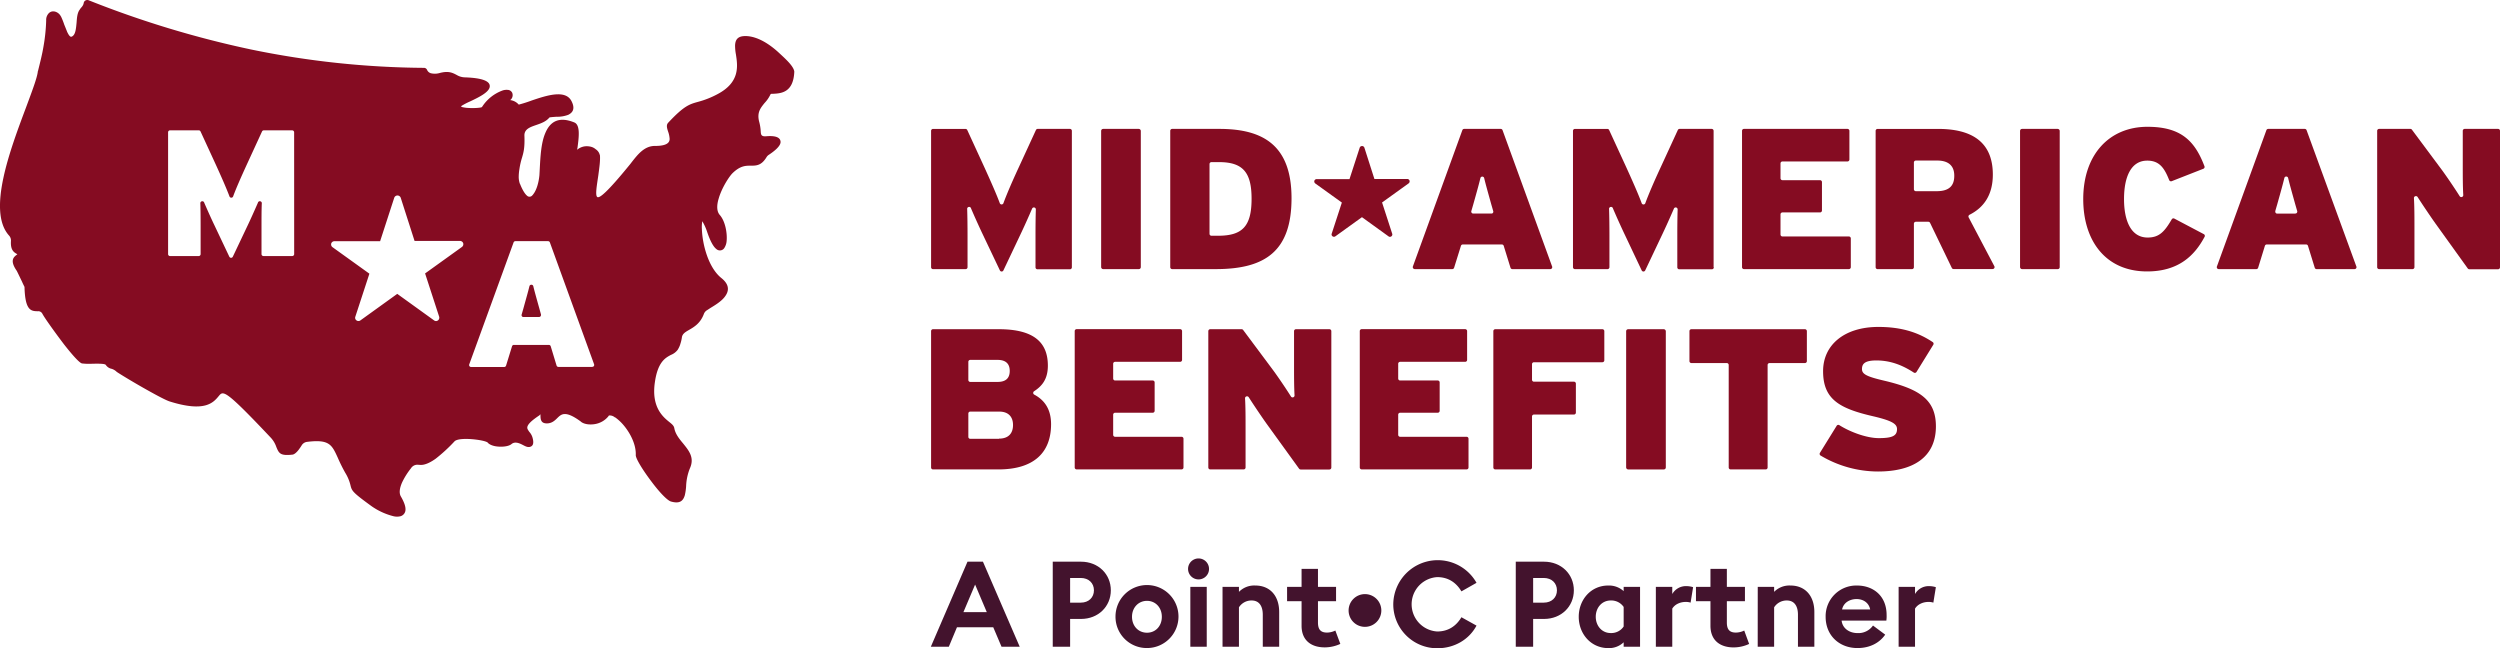 <?xml version="1.0" encoding="UTF-8"?>
<svg xmlns="http://www.w3.org/2000/svg" viewBox="0 0 1285.14 333.19">
  <defs>
    <style>.cls-1{fill:#850c22;}.cls-2{fill:#43132d;}</style>
  </defs>
  <g id="Layer_2" data-name="Layer 2">
    <g id="Layer_1-2" data-name="Layer 1">
      <g id="Layer_2-2" data-name="Layer 2-2">
        <g id="Layer_1-2-2" data-name="Layer 1-2-2">
          <path class="cls-1" d="M549.92,66.26H533.43a1,1,0,0,0-.9.58l-8.59,18.67c-3.66,7.89-6.51,14.51-8.12,18.94a1,1,0,0,1-1.29.58,1,1,0,0,1-.58-.58c-1.66-4.51-4.73-11.45-8.14-18.93l-8.58-18.67a1,1,0,0,0-.91-.58H479.63a1,1,0,0,0-1,1v70.08a1,1,0,0,0,1,1h16.74a1,1,0,0,0,1-1v-16.2c0-4.85-.05-9.41-.18-13.58a1,1,0,0,1,2-.39c2,4.69,4.42,10,6.19,13.7L514,139a1,1,0,0,0,1.81,0l8.57-18.08c1.77-3.68,4.17-9,6.19-13.7a1,1,0,0,1,1.91.43c-.13,4.17-.17,8.73-.17,13.58v16.2a1,1,0,0,0,1,1H550a1,1,0,0,0,1-1V67.26a1,1,0,0,0-1-1Z"></path>
          <rect class="cls-1" x="566.05" y="66.26" width="20.39" height="72.09" rx="1"></rect>
          <path class="cls-1" d="M602.57,138.34H625c25.54,0,38.92-9.37,38.92-36.45S649.46,66.26,626.8,66.26H602.57a1,1,0,0,0-1,1v70.08A1,1,0,0,0,602.57,138.34Zm19.19-54a1,1,0,0,1,1-1h3.94c12.46,0,16.68,5.56,16.68,18.85,0,14.31-4.84,19-17.3,19h-3.32a1,1,0,0,1-1-1Z"></path>
          <path class="cls-1" d="M727.23,138.34h19.26a1,1,0,0,0,1-.7L751,126.38a1,1,0,0,1,1-.71h20a1,1,0,0,1,1,.71l3.48,11.26a1,1,0,0,0,1,.7h19.46a1,1,0,0,0,1-1,.93.93,0,0,0-.06-.34L772.39,66.91a1,1,0,0,0-.94-.65H752.67a1,1,0,0,0-.94.65L726.29,137a1,1,0,0,0,.64,1.26A1.63,1.63,0,0,0,727.23,138.34Zm29.11-29.8,1-3.46c1.77-6.3,2.86-10.17,3.67-13.54a1,1,0,0,1,1.94,0c.8,3.34,1.89,7.18,3.66,13.54l1,3.46a1,1,0,0,1-.68,1.24,1.71,1.71,0,0,1-.32,0h-9.3a1,1,0,0,1-1-1,1.4,1.4,0,0,1,0-.29Z"></path>
          <path class="cls-1" d="M880.89,137.34V67.26a1,1,0,0,0-1-1H863.4a1,1,0,0,0-.9.58l-8.59,18.67c-3.66,7.89-6.51,14.51-8.12,18.94a1,1,0,0,1-1.28.6,1,1,0,0,1-.6-.6c-1.65-4.51-4.72-11.45-8.13-18.93l-8.59-18.67a1,1,0,0,0-.9-.58H809.6a1,1,0,0,0-1,1v70.08a1,1,0,0,0,1,1h16.74a1,1,0,0,0,1-1v-16.2c0-4.85-.05-9.41-.18-13.58a1,1,0,0,1,2-.39c2,4.69,4.42,10,6.19,13.7L843.92,139a1,1,0,0,0,1.81,0l8.57-18.08c1.77-3.68,4.17-9,6.19-13.7a1,1,0,0,1,1.91.43c-.13,4.17-.17,8.73-.17,13.58v16.2a1,1,0,0,0,1,1H880a1,1,0,0,0,1-1Z"></path>
          <path class="cls-1" d="M896.5,138.34h53.92a1,1,0,0,0,1-1V122.56a1,1,0,0,0-1-1H916.28a1,1,0,0,1-1-1V110.2a1,1,0,0,1,1-1h19.31a1,1,0,0,0,1-1V93.62a1,1,0,0,0-1-1H916.28a1,1,0,0,1-1-1V84a1,1,0,0,1,1-1H949.7a1,1,0,0,0,1-1V67.26a1,1,0,0,0-1-1H896.5a1,1,0,0,0-1,1v70.08A1,1,0,0,0,896.5,138.34Z"></path>
          <path class="cls-1" d="M1012,111.76a1,1,0,0,1,.43-1.35h0c7.39-3.7,12-10.28,12-20.66,0-17.1-11.23-23.48-28.11-23.48H965.18a1,1,0,0,0-1,1v70.08a1,1,0,0,0,1,1h17.67a1,1,0,0,0,1-1V115a1,1,0,0,1,1-1h6.41a1,1,0,0,1,.9.56l11.19,23.18a1,1,0,0,0,.9.56h20.07a1,1,0,0,0,1-1,1,1,0,0,0-.11-.45ZM995.59,98.28H984.85a1,1,0,0,1-1-1V83.53a1,1,0,0,1,1-1h11c6.28,0,8.75,3.19,8.75,7.72C1004.65,95.4,1002.08,98.28,995.59,98.28Z"></path>
          <rect class="cls-1" x="1038.42" y="66.26" width="20.39" height="72.09" rx="1"></rect>
          <path class="cls-1" d="M1132.9,120.37l-15.16-8a1,1,0,0,0-1.34.38c-3.66,6.24-6.36,9.36-12.38,9.36-8.65,0-12.15-8.75-12.15-19.77,0-11.43,3.6-19.77,11.94-19.77,6.28,0,8.82,3.83,11.27,10a1,1,0,0,0,1.29.57h0l16.27-6.38a1,1,0,0,0,.58-1.29h0c-4.93-13-12-20.29-29.32-20.29-19.36,0-33,14-33,37.18,0,21.32,11.43,37.17,32.85,37.17,16.56,0,24.62-8.6,29.51-17.75a1,1,0,0,0-.31-1.38h0Z"></path>
          <path class="cls-1" d="M1185.71,66.91a1,1,0,0,0-.94-.65H1166a1,1,0,0,0-.94.65L1139.61,137a1,1,0,0,0,.6,1.28,2,2,0,0,0,.34.06h19.26a1,1,0,0,0,1-.7l3.47-11.26a1,1,0,0,1,1-.71h20.15a1,1,0,0,1,1,.71l3.48,11.26a1,1,0,0,0,1,.7h19.46a1,1,0,0,0,1-1,.93.93,0,0,0-.06-.34Zm-5.79,42.91h-9.3a1,1,0,0,1-1-1,1.71,1.71,0,0,1,0-.32l1-3.46c1.77-6.3,2.86-10.17,3.67-13.54a1,1,0,0,1,1.94,0c.8,3.34,1.89,7.18,3.66,13.54l1,3.46a1,1,0,0,1-.68,1.24h0a1.4,1.4,0,0,1-.29,0Z"></path>
          <path class="cls-1" d="M1284.14,66.26H1267a1,1,0,0,0-1,1V85.92c0,4.12,0,10.07.26,14.35a1,1,0,0,1-1.84.59c-2.62-4.15-6.64-10.07-9-13.29l-15.56-20.91a1,1,0,0,0-.8-.4H1223a1,1,0,0,0-1,1v70.08a1,1,0,0,0,1,1h17.16a1,1,0,0,0,1-1v-21c0-4.17,0-10.23-.27-14.53a1,1,0,0,1,1-1,1,1,0,0,1,.89.46c2.67,4.16,6.67,10.09,9,13.37L1268.57,138a1,1,0,0,0,.81.41h14.76a1,1,0,0,0,1-1V67.26A1,1,0,0,0,1284.14,66.26Z"></path>
          <path class="cls-1" d="M531.65,202.85a1,1,0,0,1-.41-1.35.91.91,0,0,1,.33-.37c4.08-2.66,7.09-6.2,7.09-13.16,0-12.05-7.31-18.74-25.23-18.74h-33.8a1,1,0,0,0-1,1v70.08a1,1,0,0,0,1,1h33.6c18.12,0,27.08-8.55,27.08-23.27C540.31,210.61,537.14,205.76,531.65,202.85ZM497.78,186a1,1,0,0,1,1-1h14c4.73,0,6.28,2.47,6.28,5.67,0,3.39-1.65,5.66-6.28,5.66h-14a1,1,0,0,1-1-1Zm15.76,39.58H498.78a1,1,0,0,1-1-1v-12a1,1,0,0,1,1-1h14.86c4.74,0,7.11,2.68,7.11,6.9s-2.27,7-7.21,7Z"></path>
          <path class="cls-1" d="M607.38,224.53H573.23a1,1,0,0,1-1-1V213.17a1,1,0,0,1,1-1h19.32a1,1,0,0,0,1-1V196.59a1,1,0,0,0-1-1H573.23a1,1,0,0,1-1-1V187a1,1,0,0,1,1-1h33.42a1,1,0,0,0,1-1v-14.8a1,1,0,0,0-1-1H553.46a1,1,0,0,0-1,1v70.1a1,1,0,0,0,1,1h53.92a1,1,0,0,0,1-1V225.53A1,1,0,0,0,607.38,224.53Z"></path>
          <path class="cls-1" d="M683.37,169.23H666.21a1,1,0,0,0-1,1v18.66c0,4.12,0,10.07.26,14.35a1,1,0,0,1-1.84.59c-2.61-4.15-6.63-10.07-9-13.29l-15.58-20.91a1,1,0,0,0-.81-.4h-16.1a1,1,0,0,0-1,1v70.08a1,1,0,0,0,1,1h17.15a1,1,0,0,0,1-1v-21c0-4.17,0-10.23-.27-14.53a1,1,0,0,1,1-1.05h0a1,1,0,0,1,.89.46c2.67,4.16,6.67,10.09,9,13.37l16.9,23.38a1,1,0,0,0,.81.41h14.76a1,1,0,0,0,1-1V170.23a1,1,0,0,0-1-1Z"></path>
          <path class="cls-1" d="M753.9,224.53H719.75a1,1,0,0,1-1-1V213.17a1,1,0,0,1,1-1h19.32a1,1,0,0,0,1-1V196.59a1,1,0,0,0-1-1H719.75a1,1,0,0,1-1-1V187a1,1,0,0,1,1-1h33.43a1,1,0,0,0,1-1v-14.8a1,1,0,0,0-1-1H700a1,1,0,0,0-1,1v70.1a1,1,0,0,0,1,1h53.9a1,1,0,0,0,1-1V225.53A1,1,0,0,0,753.9,224.53Z"></path>
          <path class="cls-1" d="M823.71,169.23H768.66a1,1,0,0,0-1,1v70.08a1,1,0,0,0,1,1h17.88a1,1,0,0,0,1-1V214.1a1,1,0,0,1,1-1h20.55a1,1,0,0,0,1-1V197.21a1,1,0,0,0-1-1H788.54a1,1,0,0,1-1-1v-8a1,1,0,0,1,1-1h35.17a1,1,0,0,0,1-1v-15A1,1,0,0,0,823.71,169.23Z"></path>
          <rect class="cls-1" x="835.93" y="169.23" width="20.39" height="72.09" rx="1"></rect>
          <path class="cls-1" d="M927.81,169.23H869.47a1,1,0,0,0-1,1v15.4a1,1,0,0,0,1,1h18.18a1,1,0,0,1,1,1v52.68a1,1,0,0,0,1,1h18a1,1,0,0,0,1-1V187.63a1,1,0,0,1,1-1h18.18a1,1,0,0,0,1-1v-15.4a1,1,0,0,0-1-1Z"></path>
          <path class="cls-1" d="M969,195.79c-9.27-2.16-11.84-3.39-11.84-6.07s1.44-4.43,7.41-4.43c7,0,13.13,2.26,19.23,6.23a1,1,0,0,0,1.38-.3h0l8.64-14a1,1,0,0,0-.29-1.36c-7.44-5-16.1-7.8-27.94-7.8-17.4,0-28.42,9.17-28.42,22.76,0,14.42,8.34,19.16,25.75,23.17,9.68,2.27,12.25,3.92,12.25,6.59,0,3.4-2.26,4.64-9.37,4.64-6.34,0-14.9-3.24-20.25-6.65a1,1,0,0,0-1.38.28h0l-8.62,13.94a1,1,0,0,0,.31,1.37,57.82,57.82,0,0,0,29.55,8.22c17.3,0,29.76-6.79,29.76-23.27C995.13,205.68,987.1,200.12,969,195.79Z"></path>
          <path class="cls-1" d="M713.78,121.5a1.22,1.22,0,0,0,.74.25,1.2,1.2,0,0,0,.71-.25,1.16,1.16,0,0,0,.44-1.35l-5.21-16.07,13.68-9.84a1.29,1.29,0,0,0,.44-1.38A1.24,1.24,0,0,0,723.4,92H706.52L701.4,76a1.27,1.27,0,0,0-1.58-.88,1.24,1.24,0,0,0-.88.88l-5.22,16.07H676.84a1.25,1.25,0,0,0-1.18.84,1.3,1.3,0,0,0,.44,1.38l13.69,9.84-5.22,16a1.16,1.16,0,0,0,.44,1.35,1.22,1.22,0,0,0,1.45,0l13.66-9.84Z"></path>
        </g>
      </g>
      <g id="Layer_2-3" data-name="Layer 2-3">
        <g id="Layer_1-2-3" data-name="Layer 1-2-3">
          <path class="cls-1" d="M396.07,48.52c.23-.37.7-.31,1.44-.31,4-.22,10.26-.59,10.79-11.09a3.38,3.38,0,0,0,0-.45c-.48-2.86-4.71-6.57-7.73-9.39-4.51-4.21-10.65-8.43-16.79-8.73h-.22c-4.29-.14-5.62,1.78-5.69,5a24.57,24.57,0,0,0,.44,4.44c.89,5.84,2.22,14.26-9.46,20.4a46,46,0,0,1-9.93,3.94c-4.51,1.25-7.25,2-15.46,10.79-1,1.11-.66,2.53-.07,4.36a13.87,13.87,0,0,1,.84,3.92c0,1.93-1.47,3.62-7.46,3.62-5.55-.07-9,4.51-12,8.29-.44.59-.89,1.18-1.33,1.69-11,13.48-15.3,17.15-16.42,16.27s-.22-5.9.53-11c.51-3.85,1.1-7.77.84-10.5l-.08-.15a4.8,4.8,0,0,0-2.06-2.88,6.3,6.3,0,0,0-2-1.17l-.54-.15a9.13,9.13,0,0,0-2.76-.23A7.79,7.79,0,0,0,296.66,77c.07-.37.14-.74.22-1.18.66-5.06,1.55-11.54-1.63-12.87-8.28-3.37-12.65-.15-15,5.62-2.07,4.88-2.43,11.8-2.74,17.37-.07,1.41-.14,2.81-.22,4.14-.37,3.85-1.47,7.59-3.1,9.69a5.71,5.71,0,0,1-.72.84,1.85,1.85,0,0,1-2.15.29h0c-1.25-.84-2.58-2.82-4-6.37l-.08-.06a11.23,11.23,0,0,1-.59-3.19A24.48,24.48,0,0,1,267,87a38.16,38.16,0,0,1,1.33-5.9c.84-2.82,1.48-5.18,1.25-11.32-.14-3.37,2.89-4.43,5.91-5.47,2.58-.89,5.17-1.78,6.88-3.84.14-.23,1.77-.3,3.54-.45a16.39,16.39,0,0,0,6.21-1c2.37-1.18,3.55-3.17,1.78-6.8-3-6.42-12.8-3.18-20.49-.59a69.44,69.44,0,0,1-6.74,2.15,6.93,6.93,0,0,0-4.42-2.33,3.1,3.1,0,0,0,.51-.44,3.23,3.23,0,0,0,.59-3.18.17.17,0,0,0-.06-.14,2.67,2.67,0,0,0-2.3-1.49,6.76,6.76,0,0,0-2.37.22A21.05,21.05,0,0,0,247.78,55c-.29.44-4.43.73-7.84.44a19.85,19.85,0,0,1-2.29-.37,2.93,2.93,0,0,1-.67-.37c-.06-.07.08-.07.31-.3a35,35,0,0,1,4.43-2.29c4.51-2.14,10-4.81,10.05-7.76.08-2.44-3.24-4.29-13-4.59a8.49,8.49,0,0,1-3.92-1.18c-2.22-1.18-4.29-2.29-9-1a8.82,8.82,0,0,1-4.36.07A3,3,0,0,1,219.57,36a1.75,1.75,0,0,0-1.78-1.12,453.6,453.6,0,0,1-88.86-9.47A513.56,513.56,0,0,1,45.58.14a1.91,1.91,0,0,0-2.45,1,1.67,1.67,0,0,1-.08.3,4,4,0,0,1-.84,1.92l-.43.52a5.63,5.63,0,0,0-.74,1c-1.33,1.69-1.48,4.22-1.68,6.87-.3,3-.52,6.29-2.53,7.1-.76.32-1.52-.84-2.28-2.41-.5-1.26-1-2.53-1.51-3.75a39.43,39.43,0,0,0-1.68-4.22l-.08-.07a4.74,4.74,0,0,0-2.37-2.22,3.94,3.94,0,0,0-2.06-.3,3.22,3.22,0,0,0-2,1.18,4.91,4.91,0,0,0-1.11,3.38A91,91,0,0,1,22.34,24c-.67,4-1.63,7.77-2.81,12.5a.24.24,0,0,0-.08.22c-.37,3.37-3,10.21-6.06,18.49C5.25,76.93-6.67,108.49,4.63,121.06a3.76,3.76,0,0,1,1,2.75c-.32,4.83,1.57,5.9,3.05,6.75.23.15.29.12.15.23-1.77,1.32-4,3-.22,8.43.14.22,1.55,3.17,2.73,5.62.67,1.55,1.26,2.59,1.26,2.66.29,12.35,3.47,12.42,6.8,12.5a2.35,2.35,0,0,1,2.37,1.25c1.11,2.15,6.51,9.69,11.24,15.9,4,5.1,7.83,9.46,9.16,9.68A30,30,0,0,0,47,187c3.18-.07,6.88-.15,7.39.59a4.67,4.67,0,0,0,3,2,6.64,6.64,0,0,1,2.37,1.34l.22.22c1.85,1.26,9.39,5.84,16.19,9.62,4.88,2.73,9.27,5.05,11.09,5.61,18.12,5.69,22.4.59,25.21-2.81,2.29-2.74,3-3.7,26.47,21.15a13.45,13.45,0,0,1,3.11,5.06c1.33,3.17,1.92,4.66,8.35,3.92,1-.15,2.22-1.26,3.25-2.66.47-.64,1-1.39,1.44-2.12a3.74,3.74,0,0,1,2.73-1.77c11.49-1.44,12.78,1.5,15.8,8.1a84.22,84.22,0,0,0,3.84,7.76,22,22,0,0,1,2.67,6.29c.73,3,.84,3.62,10.71,10.79a34.2,34.2,0,0,0,11.32,5.25,7.57,7.57,0,0,0,3.84,0,3.55,3.55,0,0,0,2.45-3.37c.06-1.55-.6-3.69-2.37-6.74-1.12-1.92-.52-4.59.59-7.17a37.46,37.46,0,0,1,4.58-7.32h0a3.89,3.89,0,0,1,3.49-1.84l1.38.09h.14c2.22.08,5-1.26,7.69-3.18a82,82,0,0,0,9.65-8.88l.07-.07c1.18-1.18,5-1.4,8.73-1.11s7.39,1,8.35,1.77v.08c1.18,1.26,3.55,1.92,5.84,2,2.53.14,5.17-.3,6.36-1.33,1.85-1.55,4.36-.3,6.06.59,1.26.66,2.22,1.11,3.33.88,1.55-.36,2.22-1.63,1.48-4.5a7.3,7.3,0,0,0-1.69-3.19,10.09,10.09,0,0,1-.66-1c-.89-1.32-.89-3.1,5.7-7.46.37-.29.66-.84.66-.37,0,2.14.07,4.43,3.25,4.43,2.59,0,4.07-1.4,5.54-2.88,2-1.92,4.07-3.92,12.13,2.07v.07l.15.08c1.63,1.11,4.29,1.47,7,1a11.3,11.3,0,0,0,6.8-3.93V214l.15-.14v-.08c.15-.15.22-.22.36-.22a4.23,4.23,0,0,1,2.89,1h.15a23.69,23.69,0,0,1,4.36,4.07c3.48,4.14,6.43,10,6.21,15.3-.07,1.85,3.85,8.06,8.06,13.61,3.77,5.06,8,9.69,10.06,10.28,4.43,1.25,6.2-.23,7.1-3.26a27.33,27.33,0,0,0,.66-4.58,27.42,27.42,0,0,1,1.92-9.17c2.53-5.54-.44-9.09-3.54-12.94-1.92-2.29-3.92-4.8-4.45-7.76-.21-1.26-1.18-2.07-2.58-3.18-3.18-2.59-9.32-7.59-7.4-20.48,1.49-10.43,5.41-12.49,8.21-14a8.07,8.07,0,0,0,3.48-2.59,12.38,12.38,0,0,0,1.33-2.8V177a19.62,19.62,0,0,0,.88-3.69c.3-1.78,1.85-2.67,3.63-3.7,2.75-1.58,5.9-3.48,7.67-8.26a3.75,3.75,0,0,1,1.5-1.83c.5-.31,1.12-.71,1.77-1.15,2.44-1.48,5.47-3.32,7.25-5.54,2.44-3,2.88-6.36-1.56-9.91-6.8-5.47-9.76-17.6-10-25.14a16.22,16.22,0,0,1,.22-4.06,28.16,28.16,0,0,1,2.59,5.83c1.69,4.89,3.25,7.4,4.59,8.44a2.69,2.69,0,0,0,3.79-.07,3,3,0,0,0,.35-.45,7.68,7.68,0,0,0,1.18-3.62c.37-3.92-.66-10.12-3.55-13.38-1.62-1.86-1.55-5-.59-8.22,1.62-5.76,5.54-11.67,7.25-13.3,3.92-3.78,6.74-3.78,9.09-3.78,3.09,0,5.64,0,8.3-4.36a3.62,3.62,0,0,1,1.1-1.17c2.09-1.37,6.33-4.38,6.12-6.81-.14-1.92-2-3.18-7.09-2.81-2.89.3-3-.74-3.11-2.58a23.67,23.67,0,0,0-.74-4.67c-1.33-4.88.6-7.16,2.67-9.76A16.93,16.93,0,0,0,396.07,48.52Zm-244.85,82.1a1,1,0,0,1-1,1H135.43a1,1,0,0,1-1-1h0v-14.4c0-4.1,0-8,.14-11.54a1,1,0,1,0-2-.43c-1.75,4-3.78,8.54-5.29,11.69l-7.59,16a1,1,0,0,1-1.32.5h0a1.22,1.22,0,0,1-.49-.49l-7.58-16c-1.52-3.15-3.54-7.64-5.3-11.7a1,1,0,0,0-2,.44c.1,3.57.13,7.44.13,11.54v14.4a1,1,0,0,1-1,1H87.41a1,1,0,0,1-1-1h0V68a1,1,0,0,1,1-1h14.77a1,1,0,0,1,.92.6l7.67,16.66c3,6.55,5.67,12.65,7.18,16.67a1,1,0,0,0,1.25.65,1,1,0,0,0,.66-.65c1.46-4,4-9.77,7.16-16.66l7.67-16.67a1,1,0,0,1,.93-.59H150.2a1,1,0,0,1,1,1h0Zm86.3-3.71-19,13.65,7.24,22.27a1.74,1.74,0,0,1-1.62,2.22,1.73,1.73,0,0,1-1-.35l-18.93-13.64L185.27,164.7a1.68,1.68,0,0,1-2,0,1.61,1.61,0,0,1-.62-1.87l7.24-22.14-19-13.65a1.76,1.76,0,0,1-.61-1.9A1.72,1.72,0,0,1,172,124h23.4l7.24-22.28a1.77,1.77,0,0,1,3.37,0l7.1,22.14h23.4A1.73,1.73,0,0,1,238.1,125a1.77,1.77,0,0,1-.62,1.94Zm66.77,61.7H287.1a1,1,0,0,1-1-.72l-3-9.88a1,1,0,0,0-1-.71H264.21a1,1,0,0,0-1,.71l-3.06,9.92a1,1,0,0,1-1,.72h-17a1,1,0,0,1-1-1,.93.93,0,0,1,.06-.34L264,124.65a1,1,0,0,1,1-.68h16.68a1,1,0,0,1,1,.68l22.71,62.59a1,1,0,0,1-.57,1.29l-.05,0a1,1,0,0,1-.35.06Z"></path>
          <path class="cls-1" d="M277.31,158.78c-1.5-5.38-2.46-8.75-3.16-11.64a1,1,0,0,0-1.2-.75l-.06,0a1,1,0,0,0-.73.73c-.71,2.92-1.69,6.31-3.16,11.64l-.85,2.95a1,1,0,0,0,.67,1.24l0,0h8.28a1,1,0,0,0,1-1,1.31,1.31,0,0,0,0-.28Z"></path>
        </g>
      </g>
      <path class="cls-2" d="M497.35,288.74h7.94l18.9,43.71h-9.35l-4.25-10H491.93l-4.18,10h-9.24Zm-2.09,25.92h12l-6-14.16Z"></path>
      <path class="cls-2" d="M555.7,318.17h-5.6v14.28h-8.93V288.74H555.7c8.87,0,15.33,6.4,15.33,14.71S564.57,318.17,555.7,318.17Zm-.12-21.06H550.1v12.68h5.48c4.12,0,6.77-2.7,6.77-6.34S559.7,297.11,555.58,297.11Z"></path>
      <path class="cls-2" d="M573.43,317.06a16.19,16.19,0,1,1,16.19,16.07A16.06,16.06,0,0,1,573.43,317.06Zm23.82,0c0-4.74-3.26-8.19-7.63-8.19s-7.7,3.45-7.7,8.19,3.26,8.19,7.7,8.19S597.25,321.8,597.25,317.06Z"></path>
      <path class="cls-2" d="M610.73,292.5a5.39,5.39,0,1,1,5.35,5.35A5.4,5.4,0,0,1,610.73,292.5Zm1.17,9.17h8.43v30.78H611.9Z"></path>
      <path class="cls-2" d="M628.45,301.67h8.44v2.58a11,11,0,0,1,8.37-3.26c7.76,0,12.31,5.48,12.31,13.61v17.85h-8.43V316c0-4.43-1.85-7.32-5.73-7.32a7.62,7.62,0,0,0-6.52,3.51v20.25h-8.44Z"></path>
      <path class="cls-2" d="M669.08,321.68V309.06h-7.45v-7.39h7.45v-9.24h8.43v9.24h9.3v7.39h-9.3V320c0,3.76,1.54,5.18,4.68,5.18a9.84,9.84,0,0,0,4.25-1.05L689,331a19.16,19.16,0,0,1-7.94,1.79C674.12,332.82,669.08,329.25,669.08,321.68Z"></path>
      <path class="cls-2" d="M693.26,313.86a8.41,8.41,0,1,1,8.38,8.37A8.38,8.38,0,0,1,693.26,313.86Z"></path>
      <path class="cls-2" d="M716.22,310.6a22.87,22.87,0,0,1,42.79-11L751.25,304c-2.65-4.5-6.77-7.33-12.43-7.33a14,14,0,0,0,0,27.95c5.66,0,9.78-2.83,12.43-7.33l7.76,4.31c-3.76,7.08-11.27,11.64-20.19,11.64A22.57,22.57,0,0,1,716.22,310.6Z"></path>
      <path class="cls-2" d="M793.72,318.17h-5.6v14.28h-8.93V288.74h14.53c8.86,0,15.33,6.4,15.33,14.71S802.58,318.17,793.72,318.17Zm-.13-21.06h-5.47v12.68h5.47c4.13,0,6.77-2.7,6.77-6.34S797.72,297.11,793.59,297.11Z"></path>
      <path class="cls-2" d="M811.56,317.06c0-8.62,6.1-16.07,15.21-16.07a11.18,11.18,0,0,1,7.88,2.89v-2.21h8.43v30.78h-8.43v-2.28a10.91,10.91,0,0,1-7.88,3C817.66,333.13,811.56,325.68,811.56,317.06Zm23.09,5V312a7.71,7.71,0,0,0-6.65-3.32c-4.62,0-7.69,3.81-7.69,8.37s3.07,8.37,7.69,8.37A7.61,7.61,0,0,0,834.65,322.05Z"></path>
      <path class="cls-2" d="M851.2,301.67h8.44v3.69a8.05,8.05,0,0,1,7.14-4.06,11.55,11.55,0,0,1,3.57.55l-1.29,7.94a7.62,7.62,0,0,0-2.59-.36c-2.4,0-5.36,1-6.83,3.44v19.58H851.2Z"></path>
      <path class="cls-2" d="M879.27,321.68V309.06h-7.45v-7.39h7.45v-9.24h8.43v9.24H897v7.39h-9.3V320c0,3.76,1.54,5.18,4.68,5.18a9.8,9.8,0,0,0,4.25-1.05l2.52,6.89a19.12,19.12,0,0,1-7.94,1.79C884.32,332.82,879.27,329.25,879.27,321.68Z"></path>
      <path class="cls-2" d="M903.58,301.67H912v2.58a11,11,0,0,1,8.37-3.26c7.75,0,12.31,5.48,12.31,13.61v17.85h-8.43V316c0-4.43-1.85-7.32-5.73-7.32A7.62,7.62,0,0,0,912,312.2v20.25h-8.44Z"></path>
      <path class="cls-2" d="M938.48,317.06A15.73,15.73,0,0,1,954.67,301c8.07,0,15.15,5.11,15.15,15.15a16.58,16.58,0,0,1-.13,2.89h-23c.49,4.12,4.12,6.4,8.19,6.4a9.1,9.1,0,0,0,7.94-3.88l6.28,4.68c-2.9,4.19-7.82,6.9-14.28,6.9C945.62,333.13,938.48,326.79,938.48,317.06Zm22.9-3.76c-.74-3.69-3.82-5.35-7-5.35s-6.65,1.6-7.45,5.35Z"></path>
      <path class="cls-2" d="M976,301.67h8.43v3.69a8.06,8.06,0,0,1,7.14-4.06,11.49,11.49,0,0,1,3.57.55l-1.29,7.94a7.53,7.53,0,0,0-2.59-.36c-2.4,0-5.35,1-6.83,3.44v19.58H976Z"></path>
    </g>
  </g>
</svg>

